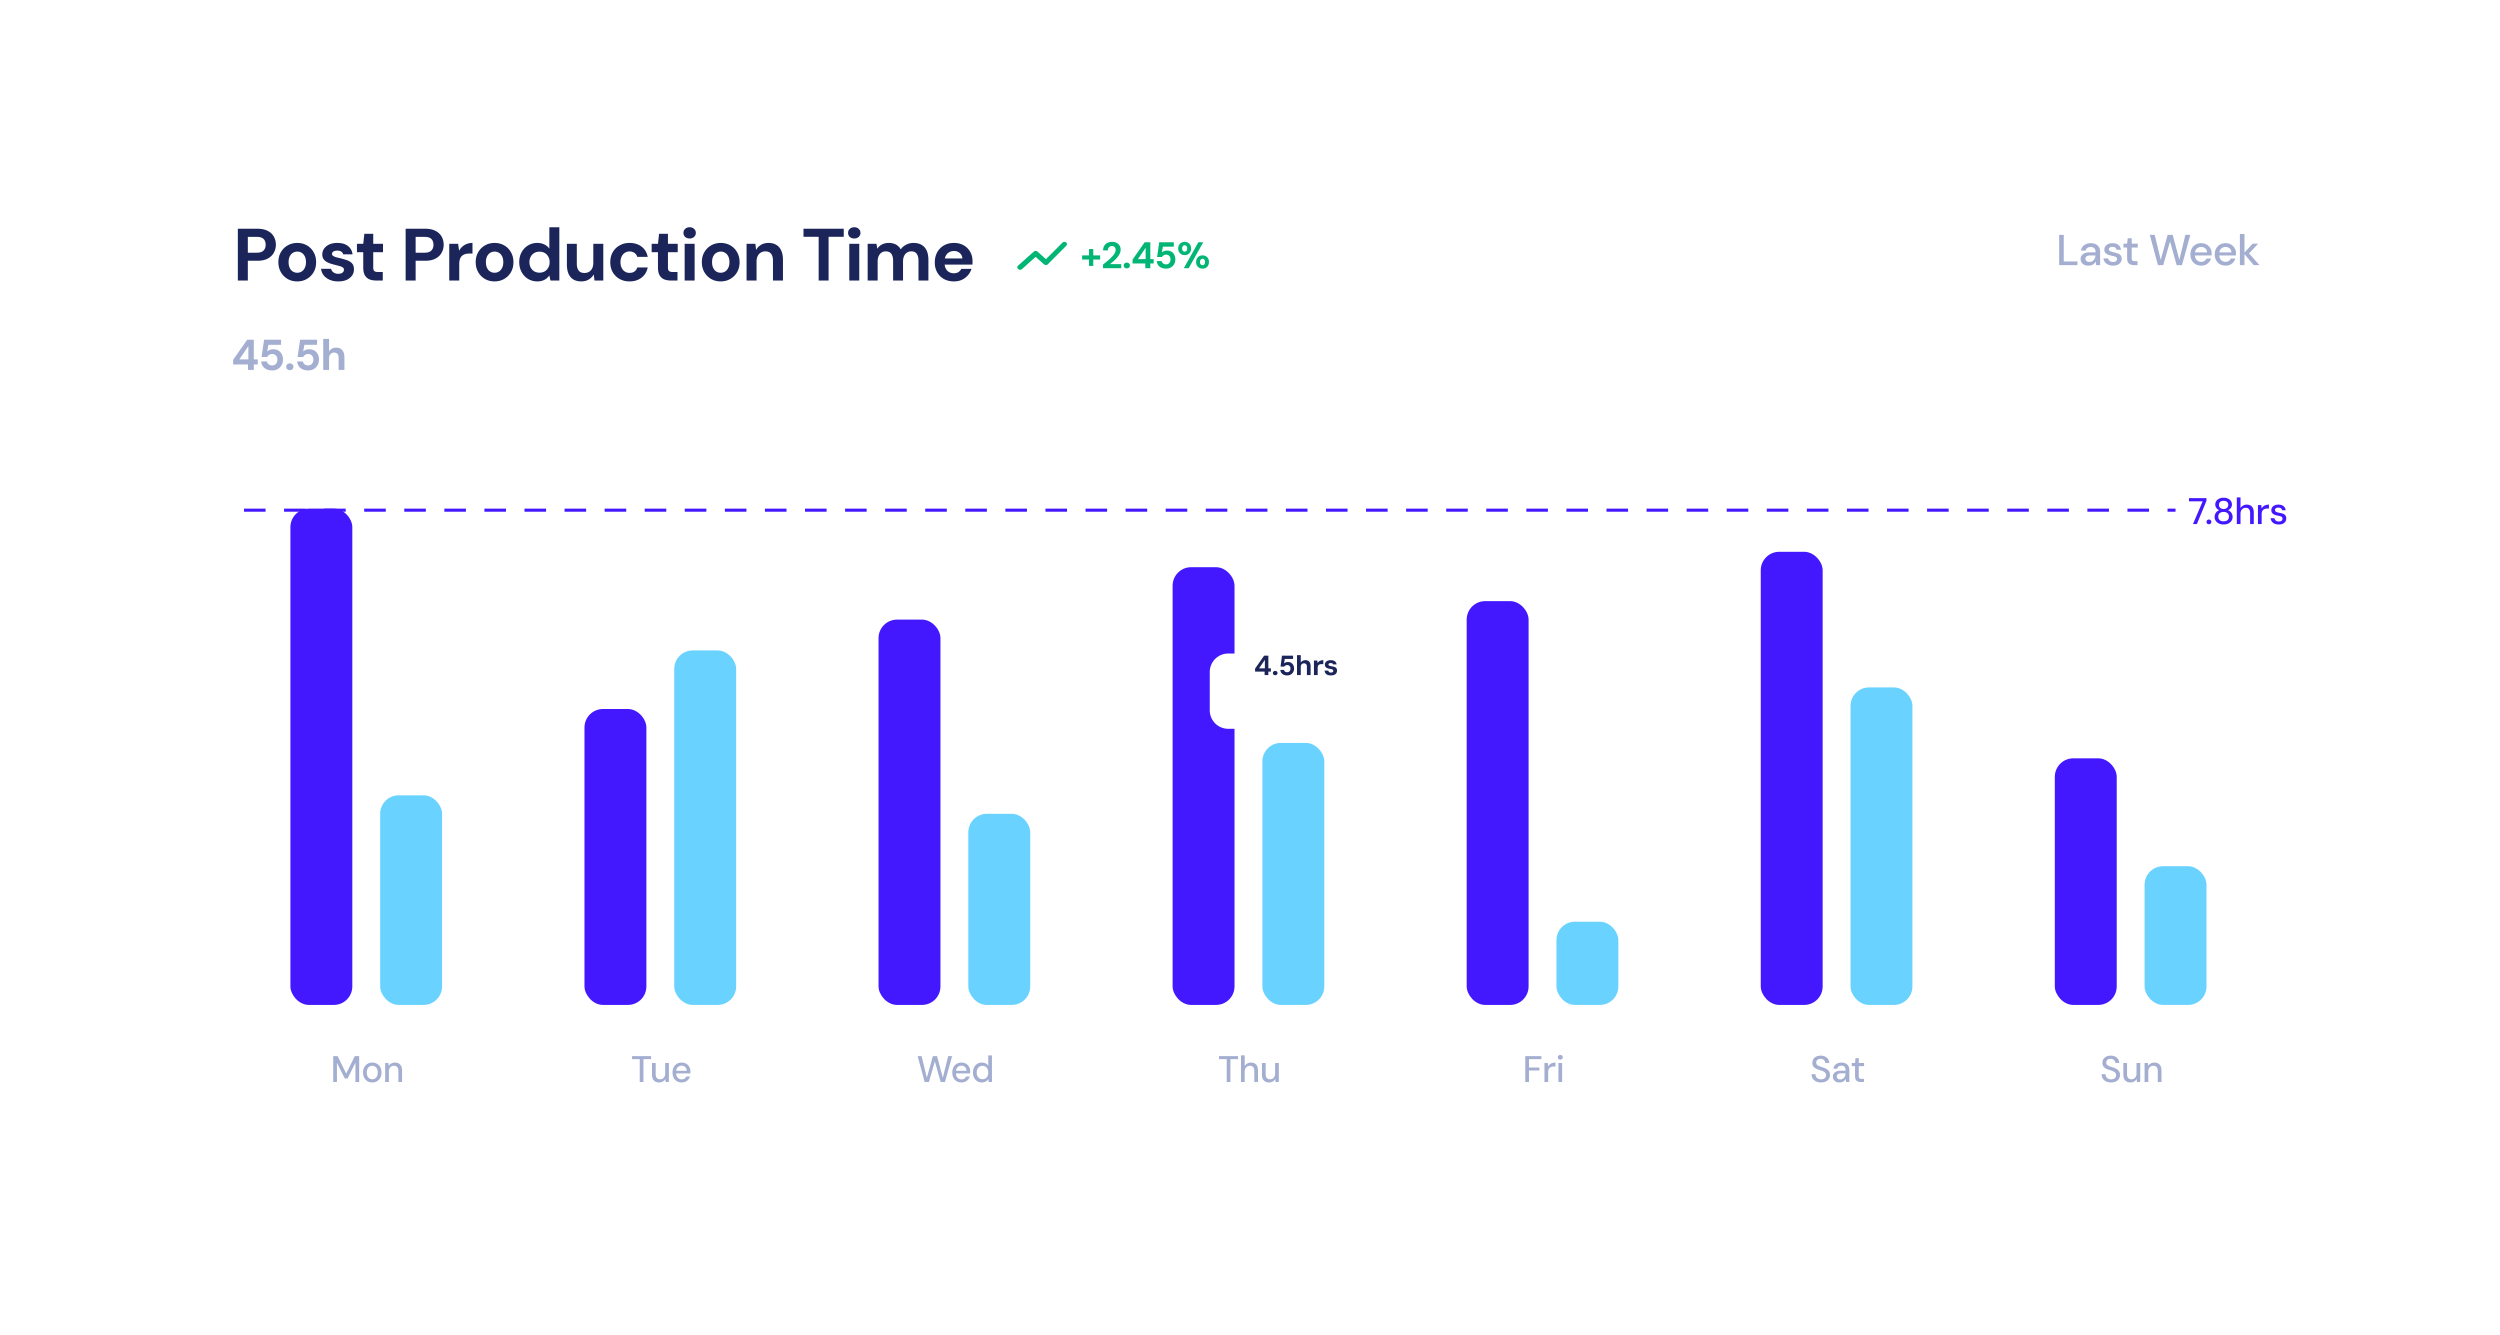 <svg xmlns="http://www.w3.org/2000/svg" width="811" height="433" fill="none"><g filter="url(#a)"><rect width="723" height="345" x="30" y="27" fill="#fff" rx="30"/><path fill="#A3AED0" d="M653.994 69v-9.8h1.484v8.624h4.452V69h-5.936zm9.549.168c-.588 0-1.073-.098-1.456-.294-.382-.196-.667-.453-.854-.77a2.115 2.115 0 0 1-.28-1.064c0-.672.262-1.204.784-1.596.523-.392 1.27-.588 2.24-.588h1.82v-.126c0-.541-.149-.947-.448-1.218-.289-.27-.667-.406-1.134-.406a1.9 1.9 0 0 0-1.078.308c-.298.196-.48.49-.546.882h-1.484c.047-.504.215-.933.504-1.288a2.83 2.83 0 0 1 1.12-.826 3.766 3.766 0 0 1 1.498-.294c.971 0 1.722.257 2.254.77.532.504.798 1.195.798 2.072V69h-1.288l-.126-1.19c-.196.383-.48.705-.854.966-.373.261-.863.392-1.47.392zm.294-1.204c.402 0 .738-.093 1.008-.28a1.92 1.92 0 0 0 .644-.77c.159-.317.257-.667.294-1.05h-1.652c-.588 0-1.008.103-1.26.308a.97.97 0 0 0-.364.77c0 .317.117.57.35.756.243.177.57.266.98.266zm7.667 1.204c-.878 0-1.601-.215-2.17-.644a2.41 2.41 0 0 1-.98-1.708h1.498c.074.317.252.593.532.826.28.224.648.336 1.106.336.448 0 .774-.093.98-.28.205-.187.308-.401.308-.644 0-.355-.145-.593-.434-.714-.28-.13-.672-.247-1.176-.35a9.27 9.27 0 0 1-1.176-.336 2.707 2.707 0 0 1-.966-.588c-.252-.261-.378-.611-.378-1.05 0-.607.233-1.11.7-1.512.466-.41 1.12-.616 1.96-.616.774 0 1.4.187 1.876.56.485.373.77.9.854 1.582h-1.428a1.022 1.022 0 0 0-.42-.7c-.224-.168-.528-.252-.91-.252-.374 0-.663.08-.868.238a.693.693 0 0 0-.308.588c0 .243.14.434.42.574.289.14.667.266 1.134.378.466.103.896.224 1.288.364.401.13.723.327.966.588.242.261.364.644.364 1.148.009.635-.238 1.162-.742 1.582-.495.42-1.172.63-2.03.63zm6.764-.168c-.682 0-1.223-.163-1.624-.49-.402-.336-.602-.929-.602-1.778v-3.43h-1.19v-1.246h1.19l.182-1.764h1.302v1.764h1.96v1.246h-1.96v3.43c0 .383.079.649.238.798.168.14.452.21.854.21h.798V69h-1.148zm7.773.014-2.646-9.814h1.596l1.946 8.12 2.24-8.12h1.638l2.17 8.12 1.946-8.12h1.596l-2.688 9.8h-1.736l-2.142-7.686L687.749 69l-1.708.014zm14.035.154c-.681 0-1.288-.15-1.82-.448a3.307 3.307 0 0 1-1.232-1.274c-.298-.541-.448-1.171-.448-1.89 0-.728.145-1.367.434-1.918.299-.55.71-.98 1.232-1.288.532-.308 1.148-.462 1.848-.462.682 0 1.274.154 1.778.462.504.299.896.7 1.176 1.204.28.504.42 1.06.42 1.666 0 .093-.004.196-.014.308 0 .103-.004.22-.014.35h-5.404c.047.672.266 1.185.658 1.54.402.345.864.518 1.386.518.42 0 .77-.093 1.05-.28.29-.196.504-.457.644-.784h1.484c-.186.653-.56 1.2-1.12 1.638-.55.439-1.236.658-2.058.658zm0-6.062c-.494 0-.933.15-1.316.448-.382.29-.616.728-.7 1.316h3.92c-.028-.541-.219-.97-.574-1.288-.354-.317-.798-.476-1.33-.476zm7.896 6.062c-.681 0-1.288-.15-1.82-.448a3.3 3.3 0 0 1-1.232-1.274c-.299-.541-.448-1.171-.448-1.89 0-.728.145-1.367.434-1.918.299-.55.709-.98 1.232-1.288.532-.308 1.148-.462 1.848-.462.681 0 1.274.154 1.778.462.504.299.896.7 1.176 1.204.28.504.42 1.06.42 1.666 0 .093-.005.196-.014.308 0 .103-.005.22-.014.35h-5.404c.047.672.266 1.185.658 1.54.401.345.863.518 1.386.518.42 0 .77-.093 1.05-.28a1.77 1.77 0 0 0 .644-.784h1.484a3.14 3.14 0 0 1-1.12 1.638c-.551.439-1.237.658-2.058.658zm0-6.062c-.495 0-.933.15-1.316.448-.383.29-.616.728-.7 1.316h3.92c-.028-.541-.219-.97-.574-1.288-.355-.317-.798-.476-1.33-.476zM712.62 69V58.92h1.484v6.006l2.66-2.87h1.778l-2.954 3.15L718.976 69H717.1l-2.996-3.556V69h-1.484z"/><path stroke="#4318FF" stroke-dasharray="7 6" d="M65.146 148.5h626.6"/><path fill="#4318FF" d="m697.406 153 3.132-7.368h-4.428V144.6h5.664v.876L698.666 153h-1.26zm5.167.06a.789.789 0 0 1-.564-.216.759.759 0 0 1-.216-.54c0-.216.072-.396.216-.54a.766.766 0 0 1 .564-.228c.232 0 .42.076.564.228a.733.733 0 0 1 .216.54.759.759 0 0 1-.216.54.763.763 0 0 1-.564.216zm4.761.084c-.544 0-1.036-.1-1.476-.3a2.68 2.68 0 0 1-1.056-.864 2.192 2.192 0 0 1-.384-1.284c0-.344.064-.66.192-.948a2.35 2.35 0 0 1 .528-.768c.232-.216.504-.372.816-.468a2.134 2.134 0 0 1-.972-.744 1.83 1.83 0 0 1-.348-1.08c0-.408.104-.78.312-1.116.216-.336.524-.604.924-.804.408-.208.896-.312 1.464-.312.576 0 1.064.104 1.464.312.408.2.716.468.924.804.216.336.324.708.324 1.116 0 .392-.12.756-.36 1.092a2.066 2.066 0 0 1-.96.732c.312.096.58.252.804.468.232.216.412.472.54.768.128.288.192.604.192.948 0 .488-.132.916-.396 1.284a2.588 2.588 0 0 1-1.044.864c-.44.2-.936.3-1.488.3zm0-1.032c.576 0 1.008-.136 1.296-.408.288-.28.432-.644.432-1.092 0-.504-.156-.888-.468-1.152-.312-.264-.732-.396-1.26-.396-.52 0-.94.132-1.26.396-.312.264-.468.648-.468 1.152 0 .448.144.812.432 1.092.296.272.728.408 1.296.408zm0-3.996c.464 0 .832-.124 1.104-.372.272-.248.408-.564.408-.948 0-.44-.136-.772-.408-.996-.264-.224-.632-.336-1.104-.336-.464 0-.832.112-1.104.336-.264.224-.396.556-.396.996 0 .384.136.7.408.948.272.248.636.372 1.092.372zM711.62 153v-8.64h1.2v3.468c.208-.344.488-.616.84-.816.352-.208.74-.312 1.164-.312.488 0 .904.096 1.248.288.344.192.604.48.78.864.184.384.276.864.276 1.44V153h-1.188v-3.588c0-.552-.124-.968-.372-1.248-.248-.288-.6-.432-1.056-.432-.312 0-.596.076-.852.228a1.55 1.55 0 0 0-.612.648c-.152.28-.228.628-.228 1.044V153h-1.2zm6.862 0v-6.156h1.08l.096 1.14a2.235 2.235 0 0 1 1.344-1.128c.312-.104.66-.156 1.044-.156v1.272h-.54c-.24 0-.472.032-.696.096a1.522 1.522 0 0 0-.588.3c-.168.136-.3.324-.396.564-.096.24-.144.544-.144.912V153h-1.2zm6.788.144c-.544 0-1.008-.084-1.392-.252a2.197 2.197 0 0 1-.9-.72 2.307 2.307 0 0 1-.372-1.068h1.212c.04.192.116.368.228.528.112.16.268.292.468.396.208.096.46.144.756.144.256 0 .472-.036.648-.108a.82.82 0 0 0 .384-.324.801.801 0 0 0 .132-.444c0-.232-.056-.408-.168-.528-.104-.128-.264-.224-.48-.288a4.558 4.558 0 0 0-.768-.18 8.556 8.556 0 0 1-.864-.204 2.812 2.812 0 0 1-.696-.336 1.48 1.48 0 0 1-.468-.504 1.548 1.548 0 0 1-.168-.744c0-.352.092-.664.276-.936a1.81 1.81 0 0 1 .792-.636c.344-.16.756-.24 1.236-.24.68 0 1.224.16 1.632.48.408.32.648.768.72 1.344h-1.164a.869.869 0 0 0-.372-.612c-.208-.152-.484-.228-.828-.228-.36 0-.636.068-.828.204a.64.64 0 0 0-.276.54c0 .152.048.292.144.42.096.12.248.22.456.3.208.08.472.148.792.204.456.08.852.18 1.188.3.336.12.596.3.78.54.192.24.288.58.288 1.02 0 .392-.1.736-.3 1.032a1.883 1.883 0 0 1-.828.672c-.352.152-.772.228-1.26.228z"/><path fill="#A3AED0" d="M94.1 334v-8.4h1.416l2.796 5.688 2.784-5.688h1.416v8.4h-1.2v-6.288l-2.544 5.136h-.924l-2.544-5.112V334h-1.2zm12.655.144a3.033 3.033 0 0 1-1.548-.396 2.872 2.872 0 0 1-1.056-1.128c-.256-.488-.384-1.052-.384-1.692 0-.648.128-1.212.384-1.692a2.85 2.85 0 0 1 1.068-1.128 2.963 2.963 0 0 1 1.548-.408c.584 0 1.1.136 1.548.408.456.264.812.64 1.068 1.128.256.48.384 1.044.384 1.692 0 .64-.132 1.204-.396 1.692-.256.48-.612.856-1.068 1.128-.448.264-.964.396-1.548.396zm0-1.032c.328 0 .628-.08.9-.24.272-.168.488-.412.648-.732.16-.328.24-.732.24-1.212 0-.488-.08-.892-.24-1.212a1.597 1.597 0 0 0-.636-.732 1.62 1.62 0 0 0-.888-.252 1.68 1.68 0 0 0-.9.252c-.272.16-.488.404-.648.732-.16.32-.24.724-.24 1.212 0 .48.08.884.24 1.212.16.32.372.564.636.732.272.16.568.24.888.24zm4.195.888v-6.156h1.08l.072 1.008c.184-.352.448-.632.792-.84a2.36 2.36 0 0 1 1.224-.312c.472 0 .88.096 1.224.288.344.184.612.468.804.852.192.376.288.848.288 1.416V334h-1.2v-3.624c0-.544-.128-.952-.384-1.224-.248-.28-.6-.42-1.056-.42-.304 0-.584.072-.84.216a1.513 1.513 0 0 0-.588.636c-.144.272-.216.608-.216 1.008V334h-1.2z"/><rect width="20.083" height="161" x="80.208" y="148" fill="#4318FF" rx="6"/><rect width="20.083" height="68" x="109.329" y="241" fill="#6AD2FF" rx="6"/><path fill="#A3AED0" d="M193.532 334v-7.416h-2.496v-.984h6.18v.984h-2.484V334h-1.2zm6.281.144c-.472 0-.88-.092-1.224-.276a1.903 1.903 0 0 1-.804-.84c-.184-.384-.276-.86-.276-1.428v-3.756h1.2v3.624c0 .552.124.968.372 1.248.248.272.6.408 1.056.408.312 0 .588-.072.828-.216a1.53 1.53 0 0 0 .588-.624c.152-.28.228-.624.228-1.032v-3.408h1.2V334h-1.08l-.072-1.008c-.184.36-.452.644-.804.852-.344.2-.748.3-1.212.3zm7.306 0c-.584 0-1.1-.132-1.548-.396a2.815 2.815 0 0 1-1.032-1.128c-.248-.48-.372-1.04-.372-1.68 0-.648.124-1.212.372-1.692a2.77 2.77 0 0 1 1.044-1.14c.448-.272.964-.408 1.548-.408.6 0 1.112.136 1.536.408.424.264.748.62.972 1.068a3.206 3.206 0 0 1 .324 1.728c0 .088-.004.188-.012.3h-4.908v-.84h3.732c-.016-.528-.18-.936-.492-1.224-.312-.296-.7-.444-1.164-.444-.32 0-.616.076-.888.228-.264.152-.48.376-.648.672-.16.288-.24.656-.24 1.104v.336c0 .456.08.844.24 1.164.16.312.372.548.636.708.272.16.568.24.888.24.4 0 .72-.08.96-.24.24-.168.416-.392.528-.672h1.212c-.104.36-.28.684-.528.972a2.655 2.655 0 0 1-.924.684c-.36.168-.772.252-1.236.252z"/><rect width="20.083" height="96" x="175.604" y="213" fill="#4318FF" rx="6"/><rect width="20.083" height="115" x="204.725" y="194" fill="#6AD2FF" rx="6"/><path fill="#A3AED0" d="m285.957 334-2.268-8.4h1.284l1.704 6.996 1.956-6.996h1.332l1.896 7.02 1.728-7.02h1.284l-2.328 8.4h-1.392l-1.884-6.684-1.932 6.684h-1.38zm11.923.144c-.584 0-1.1-.132-1.548-.396a2.815 2.815 0 0 1-1.032-1.128c-.248-.48-.372-1.04-.372-1.68 0-.648.124-1.212.372-1.692a2.77 2.77 0 0 1 1.044-1.14c.448-.272.964-.408 1.548-.408.6 0 1.112.136 1.536.408.424.264.748.62.972 1.068a3.206 3.206 0 0 1 .324 1.728c0 .088-.004.188-.012.3h-4.908v-.84h3.732c-.016-.528-.18-.936-.492-1.224-.312-.296-.7-.444-1.164-.444-.32 0-.616.076-.888.228-.264.152-.48.376-.648.672-.16.288-.24.656-.24 1.104v.336c0 .456.08.844.24 1.164.16.312.372.548.636.708.272.16.568.24.888.24.4 0 .72-.08.96-.24.24-.168.416-.392.528-.672h1.212c-.104.36-.28.684-.528.972a2.655 2.655 0 0 1-.924.684c-.36.168-.772.252-1.236.252zm6.613 0c-.56 0-1.06-.14-1.5-.42a2.845 2.845 0 0 1-1.008-1.14c-.24-.488-.36-1.04-.36-1.656 0-.624.12-1.176.36-1.656a2.914 2.914 0 0 1 1.02-1.152c.44-.28.948-.42 1.524-.42.472 0 .884.096 1.236.288.352.184.628.444.828.78v-3.408h1.2V334h-1.068l-.12-.948a2.738 2.738 0 0 1-.48.54c-.184.16-.412.292-.684.396a2.646 2.646 0 0 1-.948.156zm.216-1.044c.376 0 .704-.088.984-.264.288-.184.508-.436.66-.756.152-.328.228-.712.228-1.152 0-.44-.076-.824-.228-1.152a1.696 1.696 0 0 0-.66-.756 1.75 1.75 0 0 0-.984-.276c-.36 0-.68.092-.96.276-.28.176-.5.428-.66.756-.16.328-.24.712-.24 1.152 0 .432.08.812.24 1.14.16.328.38.584.66.768.28.176.6.264.96.264z"/><rect width="20.083" height="125" x="271" y="184" fill="#4318FF" rx="6"/><rect width="20.083" height="62" x="300.121" y="247" fill="#6AD2FF" rx="6"/><path fill="#A3AED0" d="M383.942 334v-7.416h-2.496v-.984h6.18v.984h-2.484V334h-1.2zm4.635 0v-8.64h1.2v3.468c.208-.344.488-.616.84-.816.352-.208.74-.312 1.164-.312.488 0 .904.096 1.248.288.344.192.604.48.78.864.184.384.276.864.276 1.44V334h-1.188v-3.588c0-.552-.124-.968-.372-1.248-.248-.288-.6-.432-1.056-.432-.312 0-.596.076-.852.228a1.55 1.55 0 0 0-.612.648c-.152.28-.228.628-.228 1.044V334h-1.2zm9.106.144c-.472 0-.88-.092-1.224-.276a1.903 1.903 0 0 1-.804-.84c-.184-.384-.276-.86-.276-1.428v-3.756h1.2v3.624c0 .552.124.968.372 1.248.248.272.6.408 1.056.408.312 0 .588-.072.828-.216a1.53 1.53 0 0 0 .588-.624c.152-.28.228-.624.228-1.032v-3.408h1.2V334h-1.08l-.072-1.008c-.184.36-.452.644-.804.852-.344.2-.748.3-1.212.3z"/><rect width="20.083" height="142" x="366.396" y="167" fill="#4318FF" rx="6"/><rect width="20.083" height="85" x="395.517" y="224" fill="#6AD2FF" rx="6"/><path fill="#A3AED0" d="M480.798 334v-8.4h5.232v.984h-4.032v2.724h3.372v.96h-3.372V334h-1.2zm6.228 0v-6.156h1.08l.096 1.14a2.235 2.235 0 0 1 1.344-1.128c.312-.104.66-.156 1.044-.156v1.272h-.54c-.24 0-.472.032-.696.096a1.522 1.522 0 0 0-.588.3c-.168.136-.3.324-.396.564-.096.24-.144.544-.144.912V334h-1.2zm4.531 0v-6.156h1.2V334h-1.2zm.6-7.26a.804.804 0 0 1-.576-.216.748.748 0 0 1-.216-.552c0-.216.072-.392.216-.528a.804.804 0 0 1 .576-.216c.224 0 .412.072.564.216a.676.676 0 0 1 .228.528.727.727 0 0 1-.228.552.789.789 0 0 1-.564.216z"/><rect width="20.083" height="131" x="461.792" y="178" fill="#4318FF" rx="6"/><rect width="20.083" height="27" x="490.913" y="282" fill="#6AD2FF" rx="6"/><path fill="#A3AED0" d="M576.757 334.144c-.608 0-1.144-.108-1.608-.324a2.578 2.578 0 0 1-1.08-.936c-.256-.4-.388-.868-.396-1.404h1.272c0 .304.068.584.204.84.144.248.348.448.612.6.272.144.604.216.996.216.336 0 .624-.056.864-.168.248-.112.436-.264.564-.456.128-.2.192-.428.192-.684 0-.288-.064-.524-.192-.708a1.508 1.508 0 0 0-.54-.48 4.156 4.156 0 0 0-.78-.336l-.936-.312c-.68-.224-1.184-.508-1.512-.852-.32-.344-.48-.792-.48-1.344 0-.472.108-.88.324-1.224.224-.352.54-.624.948-.816.408-.2.884-.3 1.428-.3.552 0 1.028.1 1.428.3.408.2.728.476.96.828.232.352.352.764.36 1.236h-1.272c0-.216-.06-.428-.18-.636a1.272 1.272 0 0 0-.504-.504c-.216-.136-.488-.204-.816-.204a1.694 1.694 0 0 0-.744.132 1.135 1.135 0 0 0-.504.42c-.12.184-.18.404-.18.66s.056.464.168.624c.112.152.268.284.468.396.208.112.452.216.732.312.28.088.588.188.924.3.408.136.776.304 1.104.504.328.192.584.444.768.756.192.304.288.696.288 1.176 0 .416-.108.804-.324 1.164-.216.36-.536.656-.96.888-.424.224-.956.336-1.596.336zm6.022 0c-.488 0-.896-.084-1.224-.252a1.778 1.778 0 0 1-.72-.696c-.16-.288-.24-.6-.24-.936 0-.4.1-.744.3-1.032.208-.288.504-.508.888-.66.384-.152.844-.228 1.38-.228h1.56c0-.368-.048-.672-.144-.912a1.052 1.052 0 0 0-.456-.54c-.2-.12-.46-.18-.78-.18-.352 0-.652.084-.9.252-.248.168-.404.416-.468.744h-1.2c.048-.424.192-.784.432-1.08.24-.296.544-.524.912-.684.376-.16.784-.24 1.224-.24.568 0 1.04.1 1.416.3.384.2.672.484.864.852.2.36.3.792.3 1.296V334h-1.056l-.096-1.032a1.99 1.99 0 0 1-.312.468c-.12.136-.264.26-.432.372-.16.104-.344.184-.552.24-.208.064-.44.096-.696.096zm.228-.972c.248 0 .476-.052.684-.156a1.74 1.74 0 0 0 .528-.432c.152-.184.268-.388.348-.612.08-.232.124-.476.132-.732v-.06h-1.416c-.344 0-.62.044-.828.132a.96.96 0 0 0-.456.36.887.887 0 0 0-.144.504c0 .2.044.376.132.528.088.144.22.26.396.348.176.08.384.12.624.12zm6.646.828c-.384 0-.716-.06-.996-.18a1.31 1.31 0 0 1-.648-.6c-.152-.28-.228-.66-.228-1.14v-3.216h-1.056v-1.02h1.056l.156-1.56h1.044v1.56h1.728v1.02h-1.728v3.228c0 .344.072.58.216.708.144.12.392.18.744.18h.732V334h-1.02z"/><rect width="20.083" height="147" x="557.188" y="162" fill="#4318FF" rx="6"/><rect width="20.083" height="103" x="586.308" y="206" fill="#6AD2FF" rx="6"/><path fill="#A3AED0" d="M670.846 334.144c-.608 0-1.144-.108-1.608-.324a2.578 2.578 0 0 1-1.08-.936c-.256-.4-.388-.868-.396-1.404h1.272c0 .304.068.584.204.84.144.248.348.448.612.6.272.144.604.216.996.216.336 0 .624-.056.864-.168.248-.112.436-.264.564-.456.128-.2.192-.428.192-.684 0-.288-.064-.524-.192-.708a1.508 1.508 0 0 0-.54-.48 4.156 4.156 0 0 0-.78-.336l-.936-.312c-.68-.224-1.184-.508-1.512-.852-.32-.344-.48-.792-.48-1.344 0-.472.108-.88.324-1.224.224-.352.54-.624.948-.816.408-.2.884-.3 1.428-.3.552 0 1.028.1 1.428.3.408.2.728.476.96.828.232.352.352.764.36 1.236h-1.272c0-.216-.06-.428-.18-.636a1.272 1.272 0 0 0-.504-.504c-.216-.136-.488-.204-.816-.204a1.694 1.694 0 0 0-.744.132 1.135 1.135 0 0 0-.504.42c-.12.184-.18.404-.18.66s.056.464.168.624c.112.152.268.284.468.396.208.112.452.216.732.312.28.088.588.188.924.3.408.136.776.304 1.104.504.328.192.584.444.768.756.192.304.288.696.288 1.176 0 .416-.108.804-.324 1.164-.216.36-.536.656-.96.888-.424.224-.956.336-1.596.336zm6.274 0c-.472 0-.88-.092-1.224-.276a1.903 1.903 0 0 1-.804-.84c-.184-.384-.276-.86-.276-1.428v-3.756h1.2v3.624c0 .552.124.968.372 1.248.248.272.6.408 1.056.408.312 0 .588-.072.828-.216a1.53 1.53 0 0 0 .588-.624c.152-.28.228-.624.228-1.032v-3.408h1.2V334h-1.08l-.072-1.008c-.184.36-.452.644-.804.852-.344.2-.748.3-1.212.3zm4.582-.144v-6.156h1.08l.072 1.008c.184-.352.448-.632.792-.84a2.36 2.36 0 0 1 1.224-.312c.472 0 .88.096 1.224.288.344.184.612.468.804.852.192.376.288.848.288 1.416V334h-1.2v-3.624c0-.544-.128-.952-.384-1.224-.248-.28-.6-.42-1.056-.42-.304 0-.584.072-.84.216a1.513 1.513 0 0 0-.588.636c-.144.272-.216.608-.216 1.008V334h-1.2z"/><rect width="20.083" height="80" x="652.583" y="229" fill="#4318FF" rx="6"/><rect width="20.083" height="45" x="681.704" y="264" fill="#6AD2FF" rx="6"/><g filter="url(#b)"><path fill="#fff" d="M378.446 193a6 6 0 0 1 6-6h43.006a6 6 0 0 1 6 6v12.421a6 6 0 0 1-6 6h-12.626a10.716 10.716 0 0 0-8.032 3.622 1.129 1.129 0 0 1-1.691 0 10.715 10.715 0 0 0-8.031-3.622h-12.626a6 6 0 0 1-6-6V193z"/></g><path fill="#1B2559" d="M396.243 202v-1.143h-3.096v-.963l2.934-4.194h1.377v4.104h.819v1.053h-.819V202h-1.215zm-1.8-2.196h1.881v-2.763l-1.881 2.763zm5.231 2.241a.749.749 0 0 1-.54-.198.686.686 0 0 1-.207-.504c0-.198.069-.363.207-.495a.73.73 0 0 1 .54-.207.73.73 0 0 1 .54.207.657.657 0 0 1 .207.495.686.686 0 0 1-.207.504.749.749 0 0 1-.54.198zm3.901.063c-.456 0-.846-.078-1.17-.234a1.874 1.874 0 0 1-.756-.63 1.872 1.872 0 0 1-.306-.927h1.188c.036.21.144.39.324.54.186.144.426.216.72.216a.997.997 0 0 0 .558-.153.995.995 0 0 0 .36-.423c.09-.18.135-.384.135-.612a1.26 1.26 0 0 0-.135-.603.89.89 0 0 0-.36-.396 1.013 1.013 0 0 0-.531-.135c-.24 0-.447.051-.621.153a1.23 1.23 0 0 0-.387.351h-1.188l.468-3.555h3.6v1.062h-2.691l-.225 1.449c.132-.138.306-.246.522-.324.216-.084.462-.126.738-.126.336 0 .627.057.873.171.246.114.45.273.612.477a1.9 1.9 0 0 1 .369.675c.084.252.126.513.126.783 0 .33-.057.633-.171.909-.108.27-.261.504-.459.702a2.18 2.18 0 0 1-.702.468c-.27.108-.567.162-.891.162zm3.178-.108v-6.48h1.215v2.412c.156-.234.357-.42.603-.558.252-.144.534-.216.846-.216.396 0 .723.075.981.225.258.15.45.369.576.657.126.288.189.642.189 1.062V202h-1.206v-2.781c0-.336-.084-.591-.252-.765-.162-.18-.396-.27-.702-.27a1.026 1.026 0 0 0-.9.513c-.09.168-.135.372-.135.612V202h-1.215zm5.489 0v-4.734h1.08l.108.819a1.768 1.768 0 0 1 1.071-.819c.234-.072.495-.108.783-.108v1.287h-.657c-.156 0-.306.018-.45.054a1.02 1.02 0 0 0-.378.189.886.886 0 0 0-.252.36c-.06.15-.09.342-.09.576V202h-1.215zm5.54.108c-.468 0-.855-.066-1.161-.198a1.536 1.536 0 0 1-.675-.558c-.15-.24-.234-.51-.252-.81h1.215a.916.916 0 0 0 .117.324c.06.096.15.174.27.234.126.054.282.081.468.081.156 0 .291-.021.405-.063a.534.534 0 0 0 .252-.198c.06-.084.09-.18.09-.288a.438.438 0 0 0-.117-.324.712.712 0 0 0-.315-.198 2.46 2.46 0 0 0-.513-.108 5.52 5.52 0 0 1-.756-.162 2.194 2.194 0 0 1-.558-.27 1.06 1.06 0 0 1-.342-.405 1.362 1.362 0 0 1-.117-.594c0-.27.075-.51.225-.72a1.46 1.46 0 0 1 .648-.504c.282-.126.621-.189 1.017-.189.576 0 1.023.123 1.341.369.318.246.507.579.567.999h-1.143a.489.489 0 0 0-.252-.315c-.132-.078-.306-.117-.522-.117-.228 0-.405.042-.531.126a.367.367 0 0 0-.18.324c0 .09.027.174.081.252.054.078.15.144.288.198.138.054.327.099.567.135.426.066.774.147 1.044.243s.468.237.594.423c.132.186.195.444.189.774 0 .318-.081.594-.243.828-.162.228-.39.405-.684.531-.288.12-.627.18-1.017.18z"/><path fill="#01B574" d="M339.278 69.268v-5.472h1.38v5.472h-1.38zm-2.244-2.064v-1.356h5.856v1.356h-5.856zM343.827 70v-1.188a62.65 62.65 0 0 0 1.512-1.224c.488-.408.924-.812 1.308-1.212.392-.408.7-.804.924-1.188.232-.384.348-.756.348-1.116a1.4 1.4 0 0 0-.132-.612.971.971 0 0 0-.384-.456c-.176-.12-.408-.18-.696-.18-.28 0-.52.064-.72.192-.192.128-.34.3-.444.516a1.67 1.67 0 0 0-.144.708h-1.56c.016-.616.152-1.132.408-1.548a2.423 2.423 0 0 1 1.044-.924c.44-.208.928-.312 1.464-.312.592 0 1.092.112 1.5.336.416.216.732.512.948.888.224.376.336.808.336 1.296 0 .368-.072.728-.216 1.08a4.676 4.676 0 0 1-.564 1.032 7.896 7.896 0 0 1-.792.948c-.296.304-.608.596-.936.876-.328.272-.644.528-.948.768h3.648V70h-5.904zm7.715.06c-.296 0-.54-.088-.732-.264a.915.915 0 0 1-.276-.672c0-.264.092-.484.276-.66.192-.184.436-.276.732-.276s.536.092.72.276a.876.876 0 0 1 .276.66.915.915 0 0 1-.276.672c-.184.176-.424.264-.72.264zm5.998-.06v-1.524h-4.128v-1.284l3.912-5.592h1.836v5.472h1.092v1.404h-1.092V70h-1.62zm-2.4-2.928h2.508v-3.684l-2.508 3.684zm9.147 3.072c-.608 0-1.132-.104-1.572-.312a2.587 2.587 0 0 1-1.032-.876 2.682 2.682 0 0 1-.42-1.26h1.584c.056.296.212.548.468.756.256.208.58.312.972.312.288 0 .54-.068.756-.204.216-.144.38-.336.492-.576.12-.248.18-.524.18-.828 0-.32-.06-.596-.18-.828a1.26 1.26 0 0 0-.492-.528 1.346 1.346 0 0 0-.72-.192c-.328 0-.612.076-.852.228-.24.152-.416.332-.528.54h-1.572l.672-4.776h4.74v1.416h-3.54l-.336 1.896c.176-.184.412-.332.708-.444a2.76 2.76 0 0 1 .984-.168c.456 0 .848.076 1.176.228.336.152.616.364.84.636.224.264.388.568.492.912.112.336.168.688.168 1.056 0 .44-.076.844-.228 1.212a2.856 2.856 0 0 1-.612.96c-.264.264-.58.472-.948.624-.36.144-.76.216-1.2.216zm5.749-.144 4.704-8.4h1.584l-4.716 8.4h-1.572zm6.072.144c-.392 0-.748-.084-1.068-.252a1.955 1.955 0 0 1-.744-.744c-.184-.328-.276-.712-.276-1.152 0-.448.092-.832.276-1.152a1.87 1.87 0 0 1 .744-.732c.32-.176.676-.264 1.068-.264s.744.088 1.056.264c.312.168.56.412.744.732.184.32.276.704.276 1.152 0 .44-.092.824-.276 1.152-.184.32-.432.568-.744.744a2.192 2.192 0 0 1-1.056.252zm-.012-1.116c.16 0 .3-.04.42-.12a.835.835 0 0 0 .288-.348c.072-.152.108-.34.108-.564 0-.232-.036-.424-.108-.576a.74.74 0 0 0-.708-.48.777.777 0 0 0-.42.12c-.12.08-.216.2-.288.36a1.346 1.346 0 0 0-.108.576c0 .224.036.412.108.564a.835.835 0 0 0 .288.348c.128.08.268.12.42.12zm-5.784-3.264c-.392 0-.748-.088-1.068-.264a2.042 2.042 0 0 1-.756-.744c-.184-.32-.276-.7-.276-1.14 0-.456.092-.84.276-1.152.192-.32.444-.568.756-.744.32-.176.676-.264 1.068-.264s.744.088 1.056.264c.312.176.56.424.744.744.184.312.276.696.276 1.152 0 .44-.092.82-.276 1.14-.184.32-.432.568-.744.744a2.112 2.112 0 0 1-1.056.264zm-.012-1.116c.16 0 .3-.04.42-.12a.835.835 0 0 0 .288-.348c.072-.152.108-.34.108-.564 0-.24-.036-.436-.108-.588a.835.835 0 0 0-.288-.348.719.719 0 0 0-.408-.12c-.16 0-.304.04-.432.12-.12.08-.216.2-.288.36a1.346 1.346 0 0 0-.108.576c0 .224.036.412.108.564a.835.835 0 0 0 .288.348c.128.08.268.12.42.12z"/><g clip-path="url(#c)"><path fill="#01B574" d="m317.522 70.294 4.444-3.964 2.725 2.43a.902.902 0 0 0 1.216-.03l6.012-6.034c.293-.292.277-.74-.034-1.025-.335-.299-.897-.291-1.215.03l-5.359 5.37-2.758-2.46a.91.91 0 0 0-1.183 0l-5.106 4.56a.69.69 0 0 0 0 1.055l.075.068c.327.291.864.291 1.183 0z"/></g><path fill="#A3AED0" d="M66.446 103v-1.778H61.63v-1.498l4.564-6.524h2.142v6.384h1.274v1.638h-1.274V103h-1.89zm-2.8-3.416h2.926v-4.298l-2.926 4.298zm10.645 3.584c-.709 0-1.325-.126-1.847-.378a2.973 2.973 0 0 1-1.204-1.036 3.148 3.148 0 0 1-.504-1.498h1.847c.066.364.252.672.56.924.308.252.696.378 1.162.378.336 0 .63-.084.882-.252.252-.168.448-.392.588-.672.14-.289.21-.616.21-.98 0-.373-.074-.695-.224-.966a1.57 1.57 0 0 0-1.428-.854c-.4 0-.746.098-1.036.294a1.62 1.62 0 0 0-.602.686h-1.833l.812-5.614h5.501v1.652h-4.102l-.405 2.184c.205-.215.48-.387.825-.518.346-.14.733-.21 1.163-.21.531 0 .993.093 1.385.28.392.177.72.425.98.742.262.308.458.663.588 1.064.131.392.197.807.197 1.246 0 .513-.09.985-.266 1.414a3.236 3.236 0 0 1-.729 1.12 3.25 3.25 0 0 1-1.106.742c-.42.168-.89.252-1.413.252zm5.742-.098c-.355 0-.64-.103-.855-.308a1.067 1.067 0 0 1-.322-.784c0-.308.108-.565.323-.77.214-.215.499-.322.853-.322.337 0 .612.107.827.322.214.205.322.462.322.77s-.108.569-.322.784c-.215.205-.49.308-.826.308zm5.935.098c-.71 0-1.326-.126-1.848-.378a2.974 2.974 0 0 1-1.204-1.036 3.15 3.15 0 0 1-.504-1.498h1.848c.065.364.252.672.56.924.308.252.695.378 1.162.378.336 0 .63-.084.882-.252.252-.168.448-.392.588-.672.14-.289.21-.616.21-.98 0-.373-.075-.695-.224-.966a1.57 1.57 0 0 0-1.428-.854c-.401 0-.747.098-1.036.294a1.62 1.62 0 0 0-.602.686h-1.834l.812-5.614h5.502v1.652H84.75l-.406 2.184c.205-.215.48-.387.826-.518.345-.14.733-.21 1.162-.21.532 0 .994.093 1.386.28.392.177.718.425.98.742.261.308.457.663.588 1.064.13.392.196.807.196 1.246 0 .513-.089.985-.266 1.414-.168.429-.41.803-.728 1.12a3.25 3.25 0 0 1-1.106.742 3.78 3.78 0 0 1-1.414.252zm4.887-.168V92.92h1.89v4.074c.233-.373.541-.667.924-.882.392-.224.844-.336 1.358-.336.588 0 1.082.126 1.484.378.401.243.704.597.91 1.064.205.467.308 1.045.308 1.736V103h-1.876v-3.878c0-.56-.117-.99-.35-1.288-.234-.308-.602-.462-1.106-.462a1.62 1.62 0 0 0-.84.224c-.252.15-.453.369-.602.658-.14.28-.21.616-.21 1.008V103h-1.89z"/><path fill="#1B2559" d="M63.157 74V57.2h6.312c1.36 0 2.48.232 3.36.696.896.448 1.56 1.064 1.992 1.848.448.784.672 1.672.672 2.664 0 .912-.216 1.76-.648 2.544-.416.784-1.072 1.424-1.968 1.92-.88.48-2.016.72-3.408.72h-3.072V74h-3.24zm3.24-9.024h2.88c1.024 0 1.76-.232 2.208-.696.464-.464.696-1.088.696-1.872 0-.816-.232-1.448-.696-1.896-.448-.448-1.184-.672-2.208-.672h-2.88v5.136zm16.007 9.312c-1.136 0-2.168-.264-3.096-.792a5.905 5.905 0 0 1-2.184-2.208c-.544-.944-.816-2.024-.816-3.24 0-1.232.272-2.312.816-3.24a5.851 5.851 0 0 1 2.208-2.208c.928-.528 1.96-.792 3.096-.792 1.152 0 2.192.264 3.12.792a5.68 5.68 0 0 1 2.184 2.208c.544.928.816 2.008.816 3.24 0 1.232-.272 2.32-.816 3.264a5.903 5.903 0 0 1-2.208 2.184c-.912.528-1.952.792-3.12.792zm.024-2.808c.512 0 .976-.128 1.392-.384.432-.256.776-.64 1.032-1.152.272-.512.408-1.144.408-1.896 0-.768-.128-1.4-.384-1.896-.256-.512-.6-.896-1.032-1.152a2.603 2.603 0 0 0-1.392-.384c-.512 0-.984.128-1.416.384-.432.256-.776.64-1.032 1.152-.256.496-.384 1.128-.384 1.896 0 .752.128 1.384.384 1.896s.592.896 1.008 1.152c.432.256.904.384 1.416.384zm13.33 2.808c-1.057 0-1.993-.176-2.809-.528-.8-.352-1.448-.832-1.944-1.44a4.078 4.078 0 0 1-.84-2.112h3.24c.064.288.2.56.408.816.208.24.472.432.792.576.32.144.688.216 1.104.216.448 0 .8-.056 1.056-.168.272-.128.472-.288.6-.48a1.09 1.09 0 0 0 .216-.624c0-.32-.104-.56-.312-.72-.192-.176-.472-.32-.84-.432a27.625 27.625 0 0 0-1.32-.36 34.543 34.543 0 0 1-1.608-.432 8.012 8.012 0 0 1-1.464-.6 3.312 3.312 0 0 1-1.08-.96c-.272-.384-.408-.872-.408-1.464 0-.704.192-1.336.576-1.896.4-.576.96-1.032 1.68-1.368.736-.336 1.608-.504 2.616-.504 1.44 0 2.584.328 3.432.984.864.656 1.368 1.56 1.512 2.712h-3.048a1.322 1.322 0 0 0-.624-.888c-.32-.208-.744-.312-1.272-.312-.56 0-.992.104-1.296.312-.288.208-.432.464-.432.768 0 .224.104.416.312.576.208.16.496.304.864.432.384.112.824.224 1.32.336.864.208 1.64.432 2.328.672.688.224 1.24.56 1.656 1.008.432.448.648 1.104.648 1.968.016.736-.184 1.4-.6 1.992-.416.592-1 1.064-1.752 1.416-.752.336-1.656.504-2.712.504zM108.06 74c-.848 0-1.592-.128-2.232-.384a3.081 3.081 0 0 1-1.464-1.32c-.352-.624-.528-1.472-.528-2.544v-4.944h-2.04v-2.712h2.04l.36-3.24h2.88v3.24h3.168v2.712h-3.168V69.8c0 .544.12.92.36 1.128.24.208.648.312 1.224.312h1.512V74h-2.112zm9.532 0V57.2h6.312c1.36 0 2.48.232 3.36.696.896.448 1.56 1.064 1.992 1.848.448.784.672 1.672.672 2.664 0 .912-.216 1.76-.648 2.544-.416.784-1.072 1.424-1.968 1.92-.88.48-2.016.72-3.408.72h-3.072V74h-3.24zm3.24-9.024h2.88c1.024 0 1.76-.232 2.208-.696.464-.464.696-1.088.696-1.872 0-.816-.232-1.448-.696-1.896-.448-.448-1.184-.672-2.208-.672h-2.88v5.136zM131.737 74V62.096h2.88l.312 2.232a5.05 5.05 0 0 1 1.056-1.32c.432-.384.92-.68 1.464-.888a5.199 5.199 0 0 1 1.824-.312v3.432h-.888c-.496 0-.96.056-1.392.168a2.769 2.769 0 0 0-1.08.552c-.304.256-.536.608-.696 1.056-.16.432-.24.984-.24 1.656V74h-3.24zm14.677.288c-1.136 0-2.168-.264-3.096-.792a5.905 5.905 0 0 1-2.184-2.208c-.544-.944-.816-2.024-.816-3.24 0-1.232.272-2.312.816-3.24a5.851 5.851 0 0 1 2.208-2.208c.928-.528 1.96-.792 3.096-.792 1.152 0 2.192.264 3.12.792a5.68 5.68 0 0 1 2.184 2.208c.544.928.816 2.008.816 3.24 0 1.232-.272 2.32-.816 3.264a5.903 5.903 0 0 1-2.208 2.184c-.912.528-1.952.792-3.12.792zm.024-2.808c.512 0 .976-.128 1.392-.384.432-.256.776-.64 1.032-1.152.272-.512.408-1.144.408-1.896 0-.768-.128-1.4-.384-1.896-.256-.512-.6-.896-1.032-1.152a2.603 2.603 0 0 0-1.392-.384c-.512 0-.984.128-1.416.384-.432.256-.776.64-1.032 1.152-.256.496-.384 1.128-.384 1.896 0 .752.128 1.384.384 1.896s.592.896 1.008 1.152c.432.256.904.384 1.416.384zm13.858 2.808c-1.104 0-2.104-.272-3-.816a5.846 5.846 0 0 1-2.088-2.232c-.512-.96-.768-2.032-.768-3.216 0-1.2.256-2.264.768-3.192.512-.944 1.208-1.68 2.088-2.208.896-.544 1.896-.816 3-.816.88 0 1.648.168 2.304.504.672.32 1.208.768 1.608 1.344V56.72h3.24V74h-2.88l-.36-1.656c-.24.352-.544.68-.912.984-.352.288-.776.52-1.272.696-.496.176-1.072.264-1.728.264zm.72-2.832c.64 0 1.208-.144 1.704-.432.496-.304.88-.712 1.152-1.224.288-.512.432-1.096.432-1.752 0-.672-.144-1.264-.432-1.776a2.972 2.972 0 0 0-1.152-1.2c-.496-.288-1.064-.432-1.704-.432-.624 0-1.192.144-1.704.432-.496.288-.88.688-1.152 1.2-.272.512-.408 1.096-.408 1.752 0 .672.136 1.264.408 1.776.272.512.656.92 1.152 1.224.512.288 1.08.432 1.704.432zm13.542 2.832c-.992 0-1.84-.208-2.544-.624-.688-.416-1.216-1.032-1.584-1.848-.352-.832-.528-1.848-.528-3.048v-6.672h3.216v6.384c0 .992.2 1.752.6 2.28.4.528 1.032.792 1.896.792.56 0 1.056-.128 1.488-.384a2.76 2.76 0 0 0 1.008-1.128c.24-.496.36-1.096.36-1.8v-6.144h3.24V74h-2.856l-.24-1.992a4.434 4.434 0 0 1-1.608 1.656c-.688.416-1.504.624-2.448.624zm15.678 0c-1.216 0-2.296-.264-3.24-.792a6.031 6.031 0 0 1-2.232-2.208c-.528-.944-.792-2.024-.792-3.24 0-1.216.264-2.288.792-3.216a5.802 5.802 0 0 1 2.232-2.208c.944-.544 2.024-.816 3.24-.816 1.536 0 2.832.4 3.888 1.2 1.056.8 1.72 1.904 1.992 3.312h-3.408a2.147 2.147 0 0 0-.888-1.272c-.448-.32-.984-.48-1.608-.48-.544 0-1.04.144-1.488.432-.448.272-.8.672-1.056 1.2-.256.512-.384 1.128-.384 1.848 0 .544.072 1.032.216 1.464.16.416.368.776.624 1.08.272.304.584.536.936.696.352.16.736.24 1.152.24.416 0 .792-.064 1.128-.192a2.54 2.54 0 0 0 .864-.6c.24-.272.408-.592.504-.96h3.408c-.272 1.376-.936 2.472-1.992 3.288-1.056.816-2.352 1.224-3.888 1.224zM203.667 74c-.848 0-1.592-.128-2.232-.384a3.081 3.081 0 0 1-1.464-1.32c-.352-.624-.528-1.472-.528-2.544v-4.944h-2.04v-2.712h2.04l.36-3.24h2.88v3.24h3.168v2.712h-3.168V69.8c0 .544.12.92.36 1.128.24.208.648.312 1.224.312h1.512V74h-2.112zm4.434 0V62.096h3.24V74h-3.24zm1.608-13.632c-.576 0-1.056-.168-1.44-.504a1.751 1.751 0 0 1-.552-1.32c0-.528.184-.96.552-1.296.384-.352.864-.528 1.44-.528.592 0 1.072.176 1.44.528.384.336.576.768.576 1.296s-.192.968-.576 1.32c-.368.336-.848.504-1.44.504zm10.067 13.92c-1.136 0-2.168-.264-3.096-.792a5.905 5.905 0 0 1-2.184-2.208c-.544-.944-.816-2.024-.816-3.24 0-1.232.272-2.312.816-3.24a5.851 5.851 0 0 1 2.208-2.208c.928-.528 1.96-.792 3.096-.792 1.152 0 2.192.264 3.12.792a5.68 5.68 0 0 1 2.184 2.208c.544.928.816 2.008.816 3.24 0 1.232-.272 2.32-.816 3.264a5.903 5.903 0 0 1-2.208 2.184c-.912.528-1.952.792-3.12.792zm.024-2.808c.512 0 .976-.128 1.392-.384.432-.256.776-.64 1.032-1.152.272-.512.408-1.144.408-1.896 0-.768-.128-1.4-.384-1.896-.256-.512-.6-.896-1.032-1.152a2.603 2.603 0 0 0-1.392-.384c-.512 0-.984.128-1.416.384-.432.256-.776.64-1.032 1.152-.256.496-.384 1.128-.384 1.896 0 .752.128 1.384.384 1.896s.592.896 1.008 1.152c.432.256.904.384 1.416.384zm8.386 2.52V62.096h2.856l.24 1.992a4.253 4.253 0 0 1 1.584-1.656c.688-.416 1.512-.624 2.472-.624.992 0 1.832.216 2.52.648.688.416 1.216 1.032 1.584 1.848.368.816.552 1.824.552 3.024V74h-3.24v-6.384c0-.992-.2-1.752-.6-2.28-.4-.528-1.032-.792-1.896-.792a2.69 2.69 0 0 0-1.464.408c-.432.256-.768.632-1.008 1.128-.24.48-.36 1.072-.36 1.776V74h-3.24zm23.391 0V59.816h-4.92V57.2h13.056v2.616h-4.92V74h-3.216zm9.929 0V62.096h3.24V74h-3.24zm1.608-13.632c-.576 0-1.056-.168-1.44-.504a1.751 1.751 0 0 1-.552-1.32c0-.528.184-.96.552-1.296.384-.352.864-.528 1.44-.528.592 0 1.072.176 1.44.528.384.336.576.768.576 1.296s-.192.968-.576 1.32c-.368.336-.848.504-1.44.504zM267.469 74V62.096h2.856l.264 1.608a4.078 4.078 0 0 1 1.512-1.392c.64-.336 1.376-.504 2.208-.504.608 0 1.152.08 1.632.24.496.144.928.376 1.296.696.384.304.704.688.96 1.152a4.725 4.725 0 0 1 1.752-1.512 5.11 5.11 0 0 1 2.4-.576c1.04 0 1.92.216 2.64.648.72.416 1.264 1.032 1.632 1.848.368.816.552 1.824.552 3.024V74h-3.216v-6.384c0-.992-.192-1.752-.576-2.28-.368-.528-.952-.792-1.752-.792-.544 0-1.016.136-1.416.408-.4.256-.712.632-.936 1.128-.224.48-.336 1.072-.336 1.776V74h-3.216v-6.384c0-.992-.192-1.752-.576-2.28-.384-.528-.992-.792-1.824-.792-.512 0-.968.136-1.368.408-.384.256-.688.632-.912 1.128-.224.48-.336 1.072-.336 1.776V74h-3.24zm27.993.288c-1.216 0-2.296-.256-3.24-.768a5.559 5.559 0 0 1-2.184-2.16c-.528-.928-.792-1.992-.792-3.192 0-1.248.256-2.344.768-3.288a5.806 5.806 0 0 1 2.184-2.256c.944-.544 2.04-.816 3.288-.816 1.184 0 2.224.256 3.12.768a5.363 5.363 0 0 1 2.112 2.112c.512.88.768 1.88.768 3v.552c0 .192-.016.392-.048.6h-9.864v-1.992h6.624c-.048-.72-.328-1.304-.84-1.752-.496-.448-1.12-.672-1.872-.672-.56 0-1.072.128-1.536.384-.464.24-.832.608-1.104 1.104-.272.496-.408 1.12-.408 1.872v.696c0 .64.128 1.2.384 1.68s.608.848 1.056 1.104c.464.256.984.384 1.56.384.592 0 1.088-.128 1.488-.384.4-.272.704-.616.912-1.032h3.312a5.992 5.992 0 0 1-1.152 2.064 5.936 5.936 0 0 1-1.944 1.464c-.768.352-1.632.528-2.592.528z"/></g><defs><filter id="a" width="811" height="433" x="0" y="0" color-interpolation-filters="sRGB" filterUnits="userSpaceOnUse"><feFlood flood-opacity="0" result="BackgroundImageFix"/><feColorMatrix in="SourceAlpha" result="hardAlpha" values="0 0 0 0 0 0 0 0 0 0 0 0 0 0 0 0 0 0 127 0"/><feMorphology in="SourceAlpha" operator="dilate" radius="4" result="effect1_dropShadow_638_5775"/><feOffset dx="14" dy="17"/><feGaussianBlur stdDeviation="20"/><feColorMatrix values="0 0 0 0 0.439 0 0 0 0 0.565 0 0 0 0 0.69 0 0 0 0.08 0"/><feBlend in2="BackgroundImageFix" result="effect1_dropShadow_638_5775"/><feBlend in="SourceGraphic" in2="effect1_dropShadow_638_5775" result="shape"/></filter><filter id="b" width="111.006" height="84.424" x="350.446" y="167" color-interpolation-filters="sRGB" filterUnits="userSpaceOnUse"><feFlood flood-opacity="0" result="BackgroundImageFix"/><feColorMatrix in="SourceAlpha" result="hardAlpha" values="0 0 0 0 0 0 0 0 0 0 0 0 0 0 0 0 0 0 127 0"/><feOffset dy="8"/><feGaussianBlur stdDeviation="14"/><feColorMatrix values="0 0 0 0 0 0 0 0 0 0 0 0 0 0 0 0 0 0 0.15 0"/><feBlend in2="BackgroundImageFix" result="effect1_dropShadow_638_5775"/><feBlend in="SourceGraphic" in2="effect1_dropShadow_638_5775" result="shape"/></filter><clipPath id="c"><path fill="#fff" d="M314 56.997h20.124v17.948H314z"/></clipPath></defs></svg>
